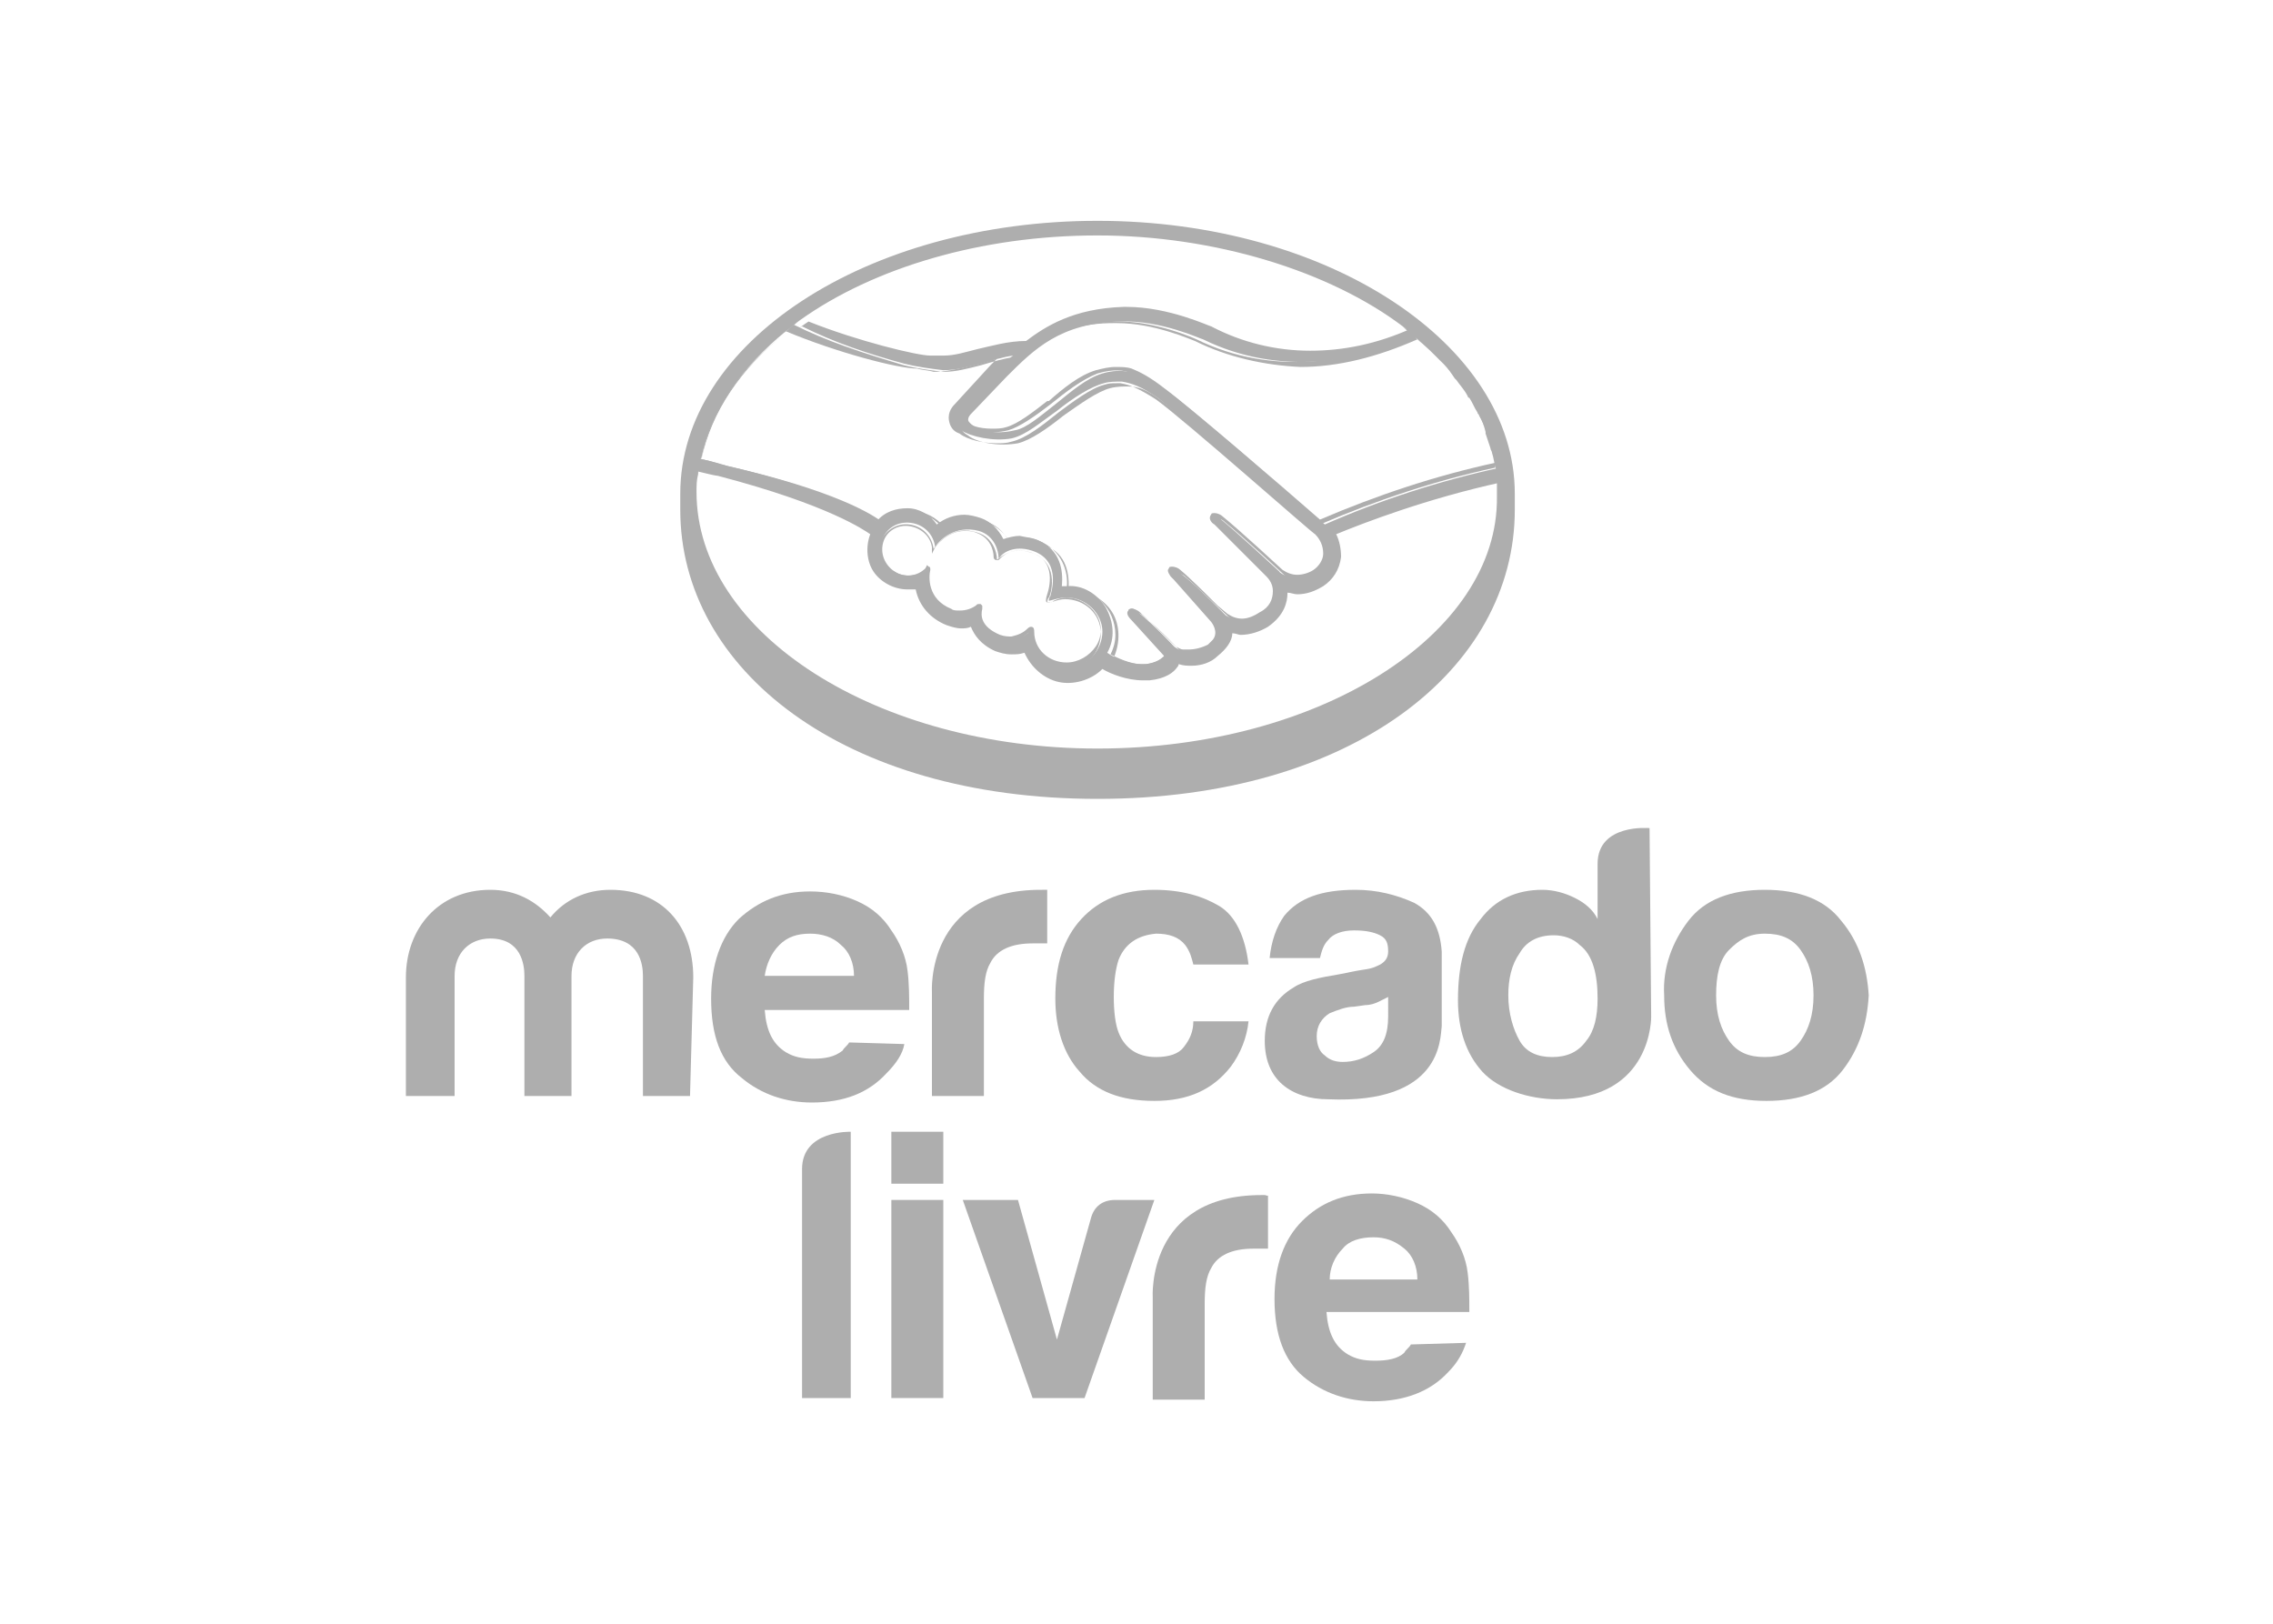 <?xml version="1.0" encoding="utf-8"?>
<!-- Generator: Adobe Illustrator 28.0.0, SVG Export Plug-In . SVG Version: 6.00 Build 0)  -->
<svg version="1.1" id="Camada_2_00000181799452745579908360000004839457430994492559_"
	 xmlns="http://www.w3.org/2000/svg" xmlns:xlink="http://www.w3.org/1999/xlink" x="0px" y="0px" viewBox="0 0 140 100"
	 style="enable-background:new 0 0 140 100;" xml:space="preserve">
<style type="text/css">
	.st0{fill:#AEAEAE;}
	.st1{fill:none;}
</style>
<g id="Camada_2-2">
	<path class="st0" d="M93.3,30.4c0-9.2-11.5-16.8-25.7-16.8s-25.7,7.5-25.7,16.8v1c0,9.8,10,17.8,25.7,17.8s25.7-8,25.7-17.8
		L93.3,30.4L93.3,30.4z M67.6,46.1c-13.6,0-24.7-7.1-24.7-15.8c0-0.4,0-0.7,0.1-1.1h0c0-0.1,0-0.3,0.1-0.4c0-0.1,0-0.2,0-0.2
		c0-0.1,0-0.3,0.1-0.4c0,0,0,0,0,0c0.6-2.9,2.5-5.6,5.2-7.8c0,0,0,0,0,0c0.3-0.2,0.6-0.5,0.9-0.7c0,0,0,0,0,0
		c4.5-3.2,11.1-5.2,18.3-5.2s14.3,2.2,18.8,5.6c0,0,0,0,0,0c0.1,0.1,0.2,0.1,0.2,0.2c0,0,0,0,0,0c0.2,0.2,0.4,0.3,0.6,0.5
		c0,0,0,0,0,0c0.6,0.5,1.1,1,1.6,1.5c0,0,0.1,0.1,0.1,0.1c0.3,0.3,0.5,0.6,0.7,0.9c0,0,0,0,0.1,0.1c0.2,0.3,0.5,0.6,0.7,1
		c0,0,0,0.1,0.1,0.1c0.2,0.3,0.3,0.6,0.5,0.9c0,0.1,0.1,0.1,0.1,0.2c0.2,0.3,0.3,0.6,0.4,1c0,0,0,0,0,0.1c0.1,0.3,0.2,0.6,0.3,0.9
		c0,0.1,0.1,0.2,0.1,0.3c0.1,0.3,0.1,0.5,0.2,0.8c0,0,0,0,0,0c0.1,0.4,0.1,0.7,0.1,1.1c0,0,0,0,0,0c0,0.3,0,0.5,0,0.8
		C92.3,39.1,81.2,46.1,67.6,46.1L67.6,46.1z"/>
	<path class="st0" d="M86.6,20.3C86.6,20.3,86.7,20.3,86.6,20.3C86.7,20.3,86.7,20.3,86.6,20.3z"/>
	<path class="st0" d="M92.1,28.5c-0.1-0.3-0.1-0.5-0.2-0.8C92,28,92.1,28.2,92.1,28.5L92.1,28.5z"/>
	<path class="st0" d="M89.8,23.4c0.2,0.3,0.5,0.6,0.7,1C90.2,24,90,23.7,89.8,23.4z"/>
	<path class="st0" d="M90.5,24.4c0.2,0.3,0.3,0.6,0.5,0.9C90.8,25,90.7,24.7,90.5,24.4z"/>
	<path class="st0" d="M88.9,22.4c-0.5-0.5-1-1.1-1.6-1.5c0,0,0,0,0,0C87.8,21.3,88.4,21.8,88.9,22.4z"/>
	<path class="st0" d="M91.6,26.5c0.1,0.3,0.2,0.6,0.3,0.9C91.8,27.1,91.7,26.8,91.6,26.5z"/>
	<path class="st0" d="M91.1,25.5c0.2,0.3,0.3,0.6,0.4,1C91.4,26.1,91.2,25.8,91.1,25.5z"/>
	<path class="st0" d="M89,22.5c0.3,0.3,0.5,0.6,0.7,0.9C89.5,23,89.2,22.7,89,22.5z"/>
	<path class="st0" d="M48.4,20.5C48.4,20.5,48.4,20.5,48.4,20.5c-2.8,2.2-4.6,4.9-5.2,7.8c0,0,0,0,0,0
		C43.7,25.3,45.6,22.7,48.4,20.5z"/>
	<path class="st0" d="M43,28.9c0-0.1,0-0.2,0-0.2C43.1,28.7,43,28.8,43,28.9z"/>
	<path class="st0" d="M91.9,27.4c0,0.1,0.1,0.2,0.1,0.3C91.9,27.6,91.9,27.5,91.9,27.4z"/>
	<path class="st0" d="M91.5,26.5C91.5,26.5,91.5,26.5,91.5,26.5C91.5,26.5,91.5,26.5,91.5,26.5z"/>
	<path class="st0" d="M89.7,23.3C89.7,23.3,89.7,23.4,89.7,23.3C89.7,23.4,89.7,23.3,89.7,23.3z"/>
	<path class="st0" d="M91,25.3c0,0.1,0.1,0.1,0.1,0.2C91.1,25.4,91,25.4,91,25.3z"/>
	<path class="st0" d="M88.9,22.4C88.9,22.4,88.9,22.4,88.9,22.4C88.9,22.4,88.9,22.4,88.9,22.4z"/>
	<path class="st0" d="M90.4,24.3c0,0,0,0.1,0.1,0.1C90.5,24.4,90.4,24.4,90.4,24.3z"/>
	<path class="st0" d="M86.4,20.1C86.4,20.1,86.4,20.1,86.4,20.1c0.1,0.1,0.2,0.1,0.2,0.2C86.5,20.2,86.5,20.2,86.4,20.1z"/>
	<path class="st0" d="M43,29.3C43,29.3,43,29.3,43,29.3c0-0.1,0-0.3,0.1-0.4C43,29,43,29.1,43,29.3z"/>
	<path class="st0" d="M49.2,19.8c-0.3,0.2-0.6,0.4-0.9,0.7c0,0,0,0,0,0C48.7,20.2,48.9,20,49.2,19.8C49.2,19.8,49.2,19.8,49.2,19.8z
		"/>
	<path class="st0" d="M43.1,28.2c0,0.1,0,0.3-0.1,0.4C43.1,28.5,43.1,28.4,43.1,28.2C43.1,28.2,43.1,28.2,43.1,28.2L43.1,28.2z"/>
	<path class="st0" d="M87,20.6C87,20.6,87,20.6,87,20.6c0.1,0.1,0.2,0.2,0.3,0.2c0,0,0,0,0,0c-0.2-0.2-0.4-0.3-0.6-0.5
		C86.8,20.4,86.9,20.5,87,20.6C87,20.6,87,20.6,87,20.6z"/>
	<path class="st0" d="M92.2,28.7L92.2,28.7c0.1,0.3,0.1,0.6,0.1,0.9c0,0,0,0,0,0c0-0.4-0.1-0.7-0.1-1.1c0,0,0,0,0,0
		C92.1,28.5,92.1,28.6,92.2,28.7C92.1,28.6,92.1,28.7,92.2,28.7z"/>
	<path class="st0" d="M92.1,28.6c0,0,0-0.1,0-0.1l0,0C92.1,28.5,92.1,28.5,92.1,28.6z"/>
	<path class="st0" d="M87.2,20.8C87.2,20.8,87.2,20.8,87.2,20.8c-0.1-0.1-0.1-0.1-0.2-0.2C87.1,20.7,87.2,20.7,87.2,20.8z"/>
	<path class="st0" d="M53.6,32.9c-0.3,0.8-0.2,1.7,0.2,2.3s1.2,1.1,2.1,1.1c0.2,0,0.3,0,0.5,0c0.2,1,0.9,1.8,1.9,2.2
		c0.3,0.1,0.6,0.2,0.9,0.2c0.2,0,0.4,0,0.6-0.1c0.2,0.5,0.6,1.1,1.5,1.5c0.3,0.1,0.6,0.2,1,0.2c0.3,0,0.5,0,0.8-0.1
		c0.4,0.9,1.2,1.6,2.1,1.8s2-0.1,2.7-0.8c0.5,0.3,1.5,0.7,2.5,0.7c0.1,0,0.2,0,0.4,0c1-0.1,1.5-0.5,1.7-0.8c0,0,0.1-0.1,0.1-0.2
		c0.3,0.1,0.5,0.1,0.8,0.1c0.6,0,1.2-0.2,1.6-0.6c0.5-0.4,0.9-0.9,0.9-1.4c0,0,0,0,0,0c0.2,0,0.4,0.1,0.5,0.1c0.6,0,1.2-0.2,1.7-0.5
		c1-0.7,1.2-1.5,1.2-2.1c0.2,0,0.4,0.1,0.6,0.1c0.6,0,1.1-0.2,1.6-0.5c0.6-0.4,1-1,1.1-1.8c0-0.5-0.1-1-0.3-1.4
		c1.7-0.7,5.6-2.2,10.2-3.2c0-0.3-0.1-0.6-0.1-0.9c-3.7,0.8-7.4,2-10.8,3.5c-1.2-1-8-7-9.7-8.2c-0.9-0.7-1.5-1-1.9-1.1
		c-0.4-0.1-1.1-0.3-2.1,0c-1,0.3-1.9,1.1-2.9,1.9c-0.9,0.7-1.8,1.5-2.5,1.6c-1.2,0.3-2.4,0-2.8-0.5c-0.2-0.2,0.1-0.5,0.1-0.5
		l2.2-2.3c1.7-1.7,3.3-3.3,7-3.4c2.5-0.1,5,1.1,5.1,1.1c4.7,2.3,9.5,1.4,13.4-0.2c-0.1-0.1-0.2-0.2-0.3-0.3c0,0,0,0,0,0
		c-0.1-0.1-0.2-0.1-0.2-0.2c-2.2,1-4.3,1.4-6.3,1.4c-2.1,0-4.2-0.5-6.1-1.5c-0.1,0-2.6-1.2-5.2-1.2h-0.2c-3.1,0.1-4.8,1.2-6,2.1
		c-1.1,0-2.1,0.3-3,0.5c-0.8,0.2-1.4,0.4-2.1,0.4c-0.3,0-0.8,0-0.8,0c-0.8,0-4.5-0.9-7.5-2.1c-0.3,0.2-0.6,0.4-0.9,0.7c0,0,0,0,0,0
		c0.2-0.1,0.3-0.3,0.5-0.4c2,1,4.1,1.7,6.3,2.3c0.8,0.2,1.6,0.3,2.4,0.4c0.8,0,1.5-0.2,2.3-0.4c0.7-0.2,1.3-0.4,2-0.5
		c-0.3,0.2-0.5,0.5-0.8,0.8L59,24.9c-0.1,0.1-0.5,0.5-0.3,1c0.1,0.2,0.3,0.4,0.5,0.6c0.6,0.4,2,0.7,3.1,0.5c0.9-0.2,1.8-1,2.8-1.7
		c1-0.8,2.1-1.5,2.9-1.7c0.3-0.1,0.7-0.1,1.1-0.1c0.6,0.1,1.2,0.3,2.2,1c1.8,1.4,9.7,8.3,9.8,8.3l0,0c0.4,0.3,0.6,0.8,0.5,1.3
		c0,0.5-0.3,0.9-0.7,1.1c-1.2,0.7-2.1,0.1-2.1,0c0,0-2.7-2.5-3.7-3.3c-0.1-0.1-0.4-0.3-0.5-0.2c-0.1,0.1,0.2,0.4,0.2,0.4l3.2,3.2
		c0.3,0.3,0.4,0.6,0.5,1c0,0.4-0.1,1-0.8,1.5c-1.2,0.8-2,0.2-2.2,0.1c-1-1-2-2-2.8-2.6c-0.1-0.1-0.3-0.3-0.5-0.2
		c-0.1,0.1,0.2,0.4,0.2,0.4l2.3,2.6c0,0,0.6,0.7,0.1,1.3c0,0,0,0,0,0c-0.1,0.1-0.2,0.2-0.3,0.3c-0.5,0.4-1.2,0.4-1.6,0.4
		c-0.4-0.1-0.6-0.3-0.6-0.3s-1.2-1.3-2.2-2.1c-0.1-0.1-0.3-0.3-0.5-0.2c-0.1,0.1,0.2,0.4,0.2,0.4l2,2.2c0.1,0.1,0,0.2-0.1,0.3
		c-0.1,0.1-0.4,0.4-1.1,0.5c-0.9,0.1-2-0.4-2.4-0.7c0.5-0.9,0.4-1.9-0.1-2.8c-0.5-0.8-1.4-1.4-2.4-1.3c-0.1,0-0.2,0-0.3,0
		c0.1-1-0.1-2.2-1.4-2.8c-0.4-0.2-0.8-0.2-1.2-0.3c-0.3,0-0.7,0.1-1,0.2c-0.3-0.6-0.8-1.1-1.4-1.3c-0.3-0.1-0.7-0.2-1-0.2
		c-0.6,0-1.2,0.2-1.7,0.6c-0.4-0.6-1.1-1-1.8-1s-1.4,0.2-1.9,0.8c-0.4-0.3-2.6-1.9-9.6-3.5c-0.3-0.1-1-0.3-1.5-0.4
		c0-0.1,0-0.1,0-0.2c0,0,0,0,0,0c0,0.1-0.1,0.3-0.1,0.4c0,0.1,0,0.2,0,0.2c0,0.1,0,0.3,0,0.4c0.1,0,1.2,0.3,1.4,0.3
		C51.1,31.1,53.3,32.7,53.6,32.9L53.6,32.9z M54.3,33.3c0.3-0.8,1-1.2,1.8-1.1s1.4,0.7,1.5,1.5c0.2-0.4,1.2-1.4,2.7-1
		c1,0.3,1.2,1.3,1.2,1.6c0,0.1,0,0.1,0.1,0c0.2-0.3,1-0.8,2.2-0.3c1.6,0.7,0.9,2.6,0.9,2.7c-0.1,0.1-0.1,0.3-0.1,0.3
		c0.1,0,0.6-0.2,1.1-0.2l0,0c1.2,0,2.2,1,2.2,2.1s-0.9,2.2-2.1,2.2s-2.2-0.9-2.2-2.1c0-0.2,0-0.2-0.2-0.1c-0.3,0.3-0.9,0.7-1.8,0.3
		c-1.2-0.5-1.3-1.3-1.2-1.7c0-0.1,0-0.2-0.1-0.1c-0.5,0.3-1,0.5-1.7,0.3c-1.6-0.6-1.5-2.2-1.4-2.6c0,0,0,0,0-0.1
		c-0.6,0.5-1.5,0.6-2.1,0.2C54.3,34.9,54,34.1,54.3,33.3L54.3,33.3z"/>
	<path class="st0" d="M92.1,28.6c0,0,0,0.1,0,0.1l0,0C92.1,28.7,92.1,28.6,92.1,28.6z"/>
	<path class="st0" d="M87,20.6L87,20.6C87,20.6,87,20.6,87,20.6C87,20.6,87,20.6,87,20.6z"/>
	<path class="st0" d="M92.1,28.5c-3.7,0.8-7.3,2-10.8,3.5l0,0c-2.4-2.1-8.1-7-9.6-8.1c-0.9-0.7-1.5-1-2-1.2c-0.3-0.1-0.6-0.1-1-0.1
		c-0.4,0-0.8,0.1-1.2,0.2c-1,0.3-2,1.1-2.9,1.9l-0.1,0c-0.9,0.7-1.8,1.4-2.5,1.6c-0.3,0.1-0.6,0.1-0.9,0.1c-0.8,0-1.5-0.2-1.7-0.6
		c0,0,0-0.1,0.1-0.3v0l2.2-2.3c1.7-1.7,3.3-3.3,6.9-3.3h0.2c2.3,0,4.5,1,4.8,1.1c2,1,4.3,1.5,6.5,1.6c2.3,0,4.7-0.6,7.2-1.7
		c-0.1-0.1-0.1-0.1-0.2-0.2c0,0,0,0,0,0c-3.9,1.6-8.7,2.5-13.4,0.2c0,0-2.6-1.2-5.1-1.1c-3.7,0.1-5.3,1.7-7,3.4l-2.2,2.3
		c0,0-0.3,0.3-0.1,0.5c0.4,0.5,1.6,0.8,2.8,0.5c0.7-0.2,1.7-0.9,2.6-1.6c1-0.8,1.9-1.5,2.9-1.9c1-0.3,1.7-0.2,2.1,0
		c0.5,0.1,1,0.5,1.9,1.1c1.7,1.3,8.5,7.2,9.7,8.2c3.5-1.5,7.1-2.7,10.8-3.5c0,0,0-0.1,0-0.1C92.2,28.6,92.1,28.6,92.1,28.5
		L92.1,28.5z"/>
	<path class="st0" d="M57.5,22.9c0.8,0,1.6-0.2,2.4-0.4c0.5-0.1,1-0.3,1.5-0.4c-0.1,0.1-0.3,0.3-0.4,0.4l-2.2,2.4
		c-0.2,0.2-0.5,0.6-0.3,1.2c0.1,0.3,0.3,0.5,0.6,0.6c0.5,0.4,1.5,0.6,2.3,0.6c0.3,0,0.6,0,0.9-0.1c0.9-0.2,1.9-1,2.9-1.8
		c0.8-0.6,2-1.5,2.8-1.7c0.3-0.1,0.5-0.1,0.8-0.1c0.1,0,0.1,0,0.2,0c0.6,0.1,1.1,0.3,2.2,1c1.8,1.3,9.7,8.3,9.8,8.3
		c0.3,0.3,0.5,0.7,0.5,1.2c0,0.4-0.3,0.8-0.6,1c-0.3,0.2-0.7,0.3-1,0.3c-0.3,0-0.6-0.1-0.9-0.3c0,0-2.7-2.5-3.7-3.3
		c-0.1-0.1-0.3-0.2-0.5-0.2c-0.1,0-0.2,0-0.2,0.1c-0.2,0.2,0,0.5,0.2,0.6l3.2,3.2c0.2,0.2,0.4,0.5,0.4,0.9c0,0.5-0.2,1-0.8,1.3
		c-0.3,0.2-0.7,0.4-1.1,0.4c-0.3,0-0.6-0.1-0.9-0.3L75,37.3c-0.8-0.8-1.7-1.7-2.3-2.2c-0.1-0.1-0.3-0.2-0.5-0.2
		c-0.1,0-0.2,0-0.2,0.1c-0.1,0.1-0.1,0.2,0.1,0.5c0.1,0.1,0.1,0.1,0.2,0.2l2.3,2.6c0,0,0.5,0.6,0.1,1.1l-0.1,0.1
		c-0.1,0.1-0.1,0.1-0.2,0.2C74,39.9,73.6,40,73.2,40c-0.1,0-0.2,0-0.3,0c-0.2,0-0.3-0.1-0.5-0.2l0,0c-0.1-0.1-1.3-1.3-2.2-2.1
		c-0.1-0.1-0.3-0.2-0.5-0.2c-0.1,0-0.2,0-0.2,0.1c-0.2,0.2,0.1,0.5,0.2,0.6l2,2.2c0,0,0,0.1-0.1,0.1c-0.1,0.1-0.3,0.3-1,0.4
		c-0.1,0-0.2,0-0.3,0c-0.7,0-1.5-0.4-1.9-0.6c0.2-0.4,0.3-0.8,0.3-1.2c0-1.6-1.3-2.9-2.9-2.9h-0.1c0.1-0.7-0.1-2.1-1.5-2.8
		c-0.4-0.2-0.8-0.3-1.2-0.3c-0.3,0-0.6,0-0.9,0.2c-0.3-0.6-0.8-1-1.4-1.2c-0.3-0.1-0.7-0.2-1-0.2c-0.6,0-1.2,0.2-1.6,0.5
		c-0.4-0.5-1.1-0.9-1.8-0.9c-0.7,0-1.4,0.2-1.9,0.7c-0.6-0.5-3-2-9.6-3.5c-0.3-0.1-1-0.3-1.5-0.4c0,0.1,0,0.1,0,0.2
		c0.5,0.1,1.2,0.3,1.5,0.4c7,1.6,9.2,3.2,9.6,3.5c0.5-0.5,1.2-0.8,1.9-0.8s1.4,0.4,1.8,1c0.5-0.4,1.1-0.6,1.7-0.6
		c0.3,0,0.7,0.1,1,0.2c0.6,0.2,1.2,0.7,1.4,1.3c0.3-0.1,0.6-0.2,1-0.2c0.4,0,0.8,0.1,1.2,0.3c1.3,0.5,1.5,1.8,1.4,2.8
		c0.1,0,0.2,0,0.3,0c1,0,1.9,0.5,2.4,1.3s0.5,1.9,0.1,2.8c0.4,0.2,1.5,0.8,2.4,0.7c0.8-0.1,1-0.3,1.1-0.5c0.1-0.1,0.1-0.2,0.1-0.3
		l-2-2.2c0,0-0.3-0.3-0.2-0.4c0.1-0.1,0.3,0,0.5,0.2c1,0.8,2.2,2.1,2.2,2.1s0.1,0.2,0.6,0.3c0.4,0.1,1.1,0,1.6-0.4
		c0.1-0.1,0.2-0.2,0.3-0.3c0,0,0,0,0,0c0.5-0.7-0.1-1.3-0.1-1.3l-2.3-2.6c0,0-0.3-0.3-0.2-0.4c0.1-0.1,0.3,0,0.5,0.2
		c0.7,0.6,1.8,1.7,2.8,2.6c0.2,0.1,1.1,0.7,2.2-0.1c0.7-0.5,0.8-1,0.8-1.5c-0.1-0.4-0.2-0.7-0.5-1l-3.2-3.2c0,0-0.3-0.3-0.2-0.4
		c0.1-0.1,0.3,0,0.5,0.2c1,0.8,3.7,3.3,3.7,3.3c0,0,1,0.7,2.1,0c0.4-0.2,0.7-0.7,0.7-1.1c0-0.5-0.2-1-0.5-1.3l0,0
		c-0.1-0.1-8-7-9.8-8.3c-1-0.8-1.6-1-2.2-1c-0.3,0-0.7,0-1.1,0.1c-0.8,0.2-1.9,1-2.9,1.7c-1,0.8-2,1.5-2.8,1.7
		c-1.1,0.2-2.5,0-3.1-0.5c-0.2-0.1-0.4-0.3-0.5-0.6c-0.2-0.5,0.2-1,0.3-1l2.2-2.4c0.2-0.2,0.5-0.5,0.8-0.8c-0.7,0.1-1.3,0.3-2,0.5
		c-0.8,0.2-1.5,0.4-2.3,0.4c-0.8-0.1-1.6-0.2-2.4-0.4C53,21.7,50.9,21,48.9,20c-0.2,0.1-0.3,0.3-0.5,0.4c3.1,1.3,6.9,2.3,8.1,2.3
		C56.8,22.8,57.2,22.8,57.5,22.9L57.5,22.9z"/>
	<path class="st0" d="M55,35.3c0.7,0.4,1.5,0.3,2.1-0.2c0,0,0,0,0,0.1c-0.1,0.4-0.2,2,1.4,2.6c0.7,0.2,1.2,0.1,1.7-0.3
		c0.1-0.1,0.2,0,0.1,0.1c-0.1,0.4,0,1.2,1.2,1.7c0.9,0.4,1.5,0,1.8-0.3c0.2-0.1,0.2-0.1,0.2,0.1c0,1.2,1.1,2.1,2.2,2.1
		c1.2,0,2.1-1,2.1-2.2c0-1.2-1-2.1-2.2-2.1l0,0c-0.5,0-1,0.3-1.1,0.2c0,0,0-0.2,0.1-0.3c0.1-0.1,0.7-2-0.9-2.7
		c-1.2-0.5-1.9,0.1-2.2,0.3c-0.1,0.1-0.1,0.1-0.1,0c0-0.3-0.2-1.3-1.2-1.6c-1.5-0.5-2.4,0.6-2.7,1c-0.1-0.8-0.7-1.4-1.5-1.5
		s-1.5,0.4-1.8,1.1S54.3,34.9,55,35.3L55,35.3z M54.4,33.4c0.2-0.7,0.9-1.1,1.6-1s1.3,0.6,1.4,1.3l0,0.4l0.2-0.4c0,0,0.7-1,1.8-1
		c0.2,0,0.5,0,0.7,0.1c0.9,0.3,1.1,1.1,1.1,1.5c0,0.2,0.2,0.2,0.2,0.2c0.1,0,0.1,0,0.2-0.1c0.3-0.3,0.7-0.5,1.2-0.5
		c0.3,0,0.6,0.1,0.9,0.2c1.5,0.6,0.8,2.5,0.8,2.5c-0.1,0.3-0.1,0.5,0,0.5l0.1,0h0c0.1,0,0.2,0,0.3-0.1c0.2-0.1,0.5-0.2,0.8-0.2
		c0.7,0,1.4,0.4,1.8,1s0.4,1.4,0,2s-1.1,1-1.8,1l0,0c-1.1,0-2-0.8-2-1.9c0-0.1,0-0.3-0.2-0.3c-0.1,0-0.2,0.1-0.2,0.1
		c-0.3,0.3-0.6,0.4-1,0.5c-0.2,0-0.4,0-0.7-0.1c-1.2-0.5-1.2-1.2-1.1-1.6c0-0.1,0-0.2,0-0.2l-0.1-0.1h-0.1c-0.1,0-0.1,0-0.2,0.1
		c-0.3,0.2-0.6,0.3-1,0.3c-0.2,0-0.4,0-0.5-0.1c-1.5-0.6-1.4-2-1.3-2.4c0-0.1,0-0.2-0.1-0.2l-0.1-0.1L57,35
		c-0.5,0.5-1.3,0.6-1.9,0.2S54.2,34.1,54.4,33.4L54.4,33.4z"/>
	<path class="st0" d="M113.4,56.7c-1-1.3-2.6-1.9-4.7-1.9s-3.7,0.6-4.7,1.9c-1,1.3-1.6,2.9-1.5,4.6c0,1.8,0.5,3.3,1.6,4.6
		s2.6,1.9,4.7,1.9c2.1,0,3.7-0.6,4.7-1.9c1-1.3,1.5-2.8,1.6-4.6C115,59.6,114.5,58,113.4,56.7 M110.9,64.1c-0.5,0.7-1.2,1-2.2,1
		s-1.7-0.3-2.2-1c-0.5-0.7-0.8-1.6-0.8-2.8s0.2-2.2,0.8-2.8s1.2-1,2.2-1s1.7,0.3,2.2,1s0.8,1.6,0.8,2.8S111.4,63.4,110.9,64.1"/>
	<path class="st0" d="M87.1,55.6c-1.1-0.5-2.3-0.8-3.6-0.8c-2.1,0-3.5,0.5-4.4,1.6c-0.5,0.7-0.8,1.6-0.9,2.6h3.1
		c0.1-0.4,0.2-0.8,0.5-1.1c0.3-0.4,0.9-0.6,1.6-0.6c0.7,0,1.2,0.1,1.6,0.3c0.4,0.2,0.5,0.5,0.5,1c0,0.4-0.2,0.7-0.7,0.9
		c-0.4,0.2-0.8,0.2-1.3,0.3L82.5,60c-1.2,0.2-2.2,0.4-2.8,0.8c-1.2,0.7-1.8,1.8-1.8,3.3c0,1.2,0.4,2.1,1.1,2.7
		c0.7,0.6,1.7,0.9,2.8,0.9c7,0.3,6.9-3.7,7-4.5v-4.6C88.7,57.2,88.2,56.2,87.1,55.6 M85.5,62.6c0,1.1-0.3,1.8-0.9,2.2
		c-0.6,0.4-1.2,0.6-1.9,0.6c-0.4,0-0.8-0.1-1.1-0.4c-0.3-0.2-0.5-0.6-0.5-1.2c0-0.6,0.3-1.1,0.8-1.4c0.5-0.2,1-0.4,1.5-0.4l0.7-0.1
		c0.3,0,0.6-0.1,0.8-0.2c0.2-0.1,0.4-0.2,0.6-0.3L85.5,62.6L85.5,62.6z"/>
	<path class="st0" d="M71.2,57.5c0.8,0,1.4,0.2,1.8,0.7c0.3,0.4,0.4,0.8,0.5,1.2h3.4c-0.2-1.7-0.8-3-1.8-3.6s-2.3-1-4-1
		c-1.9,0-3.4,0.6-4.5,1.8c-1.1,1.2-1.6,2.8-1.6,4.9c0,1.8,0.5,3.4,1.5,4.5c1,1.2,2.5,1.8,4.6,1.8s3.6-0.7,4.7-2.1
		c0.6-0.8,1-1.8,1.1-2.8h-3.4c0,0.6-0.2,1.1-0.6,1.6c-0.3,0.4-0.9,0.6-1.7,0.6c-1.1,0-1.9-0.5-2.3-1.5c-0.2-0.5-0.3-1.3-0.3-2.2
		c0-0.9,0.1-1.7,0.3-2.3C69.3,58.1,70.1,57.6,71.2,57.5"/>
	<path class="st0" d="M64.1,54.8c-7.1,0-6.7,6.3-6.7,6.3v6.4h3.2v-6c0-1,0.1-1.7,0.4-2.2c0.4-0.8,1.3-1.2,2.6-1.2c0.1,0,0.2,0,0.4,0
		c0.2,0,0.3,0,0.5,0v-3.3l-0.3,0C64.2,54.8,64.2,54.8,64.1,54.8"/>
	<path class="st0" d="M52.3,64.2c-0.1,0.2-0.3,0.3-0.4,0.5c-0.5,0.4-1.1,0.5-1.8,0.5c-0.7,0-1.2-0.1-1.7-0.4
		c-0.8-0.5-1.2-1.3-1.3-2.6H56c0-0.8,0-1.6-0.1-2.4c-0.1-0.9-0.5-1.8-1-2.5c-0.5-0.8-1.2-1.4-2.1-1.8c-0.9-0.4-1.9-0.6-2.9-0.6
		c-1.8,0-3.2,0.6-4.4,1.7c-1.1,1.1-1.7,2.8-1.7,4.9c0,2.3,0.6,3.9,1.9,4.9c1.2,1,2.7,1.5,4.3,1.5c2,0,3.5-0.6,4.6-1.8
		c0.6-0.6,1-1.2,1.1-1.8L52.3,64.2L52.3,64.2z M48,58.2c0.5-0.5,1.1-0.7,1.9-0.7c0.7,0,1.4,0.2,1.9,0.7c0.5,0.4,0.8,1.1,0.8,1.9
		h-5.5C47.2,59.4,47.5,58.7,48,58.2"/>
	<path class="st0" d="M42.5,67.5h-2.9v-7.4c0-0.7-0.2-2.3-2.2-2.3c-1.3,0-2.2,0.9-2.2,2.3v7.4h-2.9v-7.4c0-0.7-0.2-2.3-2.1-2.3
		c-1.3,0-2.2,0.9-2.2,2.3v7.4H25v-7.3c0-3,2-5.4,5.2-5.4c1.6,0,2.8,0.7,3.7,1.7c0.9-1.1,2.2-1.7,3.7-1.7c3.2,0,5.1,2.2,5.1,5.4
		L42.5,67.5L42.5,67.5z"/>
	<path class="st0" d="M101.6,51c0,0-3.2-0.3-3.2,2.2v3.4c-0.3-0.6-0.8-1-1.4-1.3c-0.6-0.3-1.3-0.5-2-0.5c-1.6,0-2.9,0.6-3.8,1.8
		c-1,1.2-1.4,2.9-1.4,5c0,1.8,0.5,3.3,1.5,4.4s2.9,1.7,4.6,1.7c5.9,0,5.8-5.1,5.8-5.1S101.6,51,101.6,51z M97.7,64.1
		c-0.5,0.7-1.2,1-2.1,1s-1.6-0.3-2-1c-0.4-0.7-0.7-1.7-0.7-2.8c0-1,0.2-1.9,0.7-2.6c0.4-0.7,1.1-1.1,2.1-1.1c0.6,0,1.2,0.2,1.6,0.6
		c0.8,0.6,1.1,1.8,1.1,3.3C98.4,62.6,98.2,63.5,97.7,64.1"/>
	<path class="st0" d="M86.9,82.8c-0.1,0.2-0.3,0.3-0.4,0.5c-0.4,0.4-1.1,0.5-1.8,0.5s-1.2-0.1-1.7-0.4c-0.8-0.5-1.2-1.3-1.3-2.6h8.8
		c0-0.8,0-1.6-0.1-2.4c-0.1-0.9-0.5-1.8-1-2.5c-0.5-0.8-1.2-1.4-2.1-1.8c-0.9-0.4-1.9-0.6-2.8-0.6c-1.8,0-3.2,0.6-4.3,1.7
		c-1.1,1.1-1.7,2.7-1.7,4.8c0,2.2,0.6,3.8,1.8,4.8c1.2,1,2.7,1.5,4.3,1.5c1.9,0,3.5-0.6,4.6-1.8c0.6-0.6,0.9-1.2,1.1-1.8L86.9,82.8
		L86.9,82.8z M82.7,76.9c0.4-0.5,1.1-0.7,1.9-0.7c0.7,0,1.3,0.2,1.9,0.7c0.5,0.4,0.8,1.1,0.8,1.9h-5.4
		C81.9,78.1,82.2,77.4,82.7,76.9"/>
	<path class="st0" d="M77.9,73.6h-0.2c-7.1,0-6.7,6.3-6.7,6.3v6.3h3.2v-5.9c0-1,0.1-1.7,0.4-2.2c0.4-0.8,1.3-1.2,2.6-1.2
		c0.1,0,0.2,0,0.4,0c0.2,0,0.3,0,0.5,0v-3.3C78.1,73.7,78,73.6,77.9,73.6"/>
	<path class="st0" d="M49.4,72v14.1h3V69.7C52.4,69.7,49.4,69.6,49.4,72"/>
	<rect x="54.9" y="69.7" class="st0" width="3.2" height="3.2"/>
	<rect x="54.9" y="73.9" class="st0" width="3.2" height="12.2"/>
	<path class="st0" d="M66.8,86.1h-3.2l-4.3-12.2h3.4l2.4,8.6l2.1-7.5c0.2-0.7,0.7-1.1,1.5-1.1h2.4C71.1,73.9,66.8,86.1,66.8,86.1z"
		/>
	<rect y="0" class="st1" width="140" height="100"/>
</g>
</svg>
